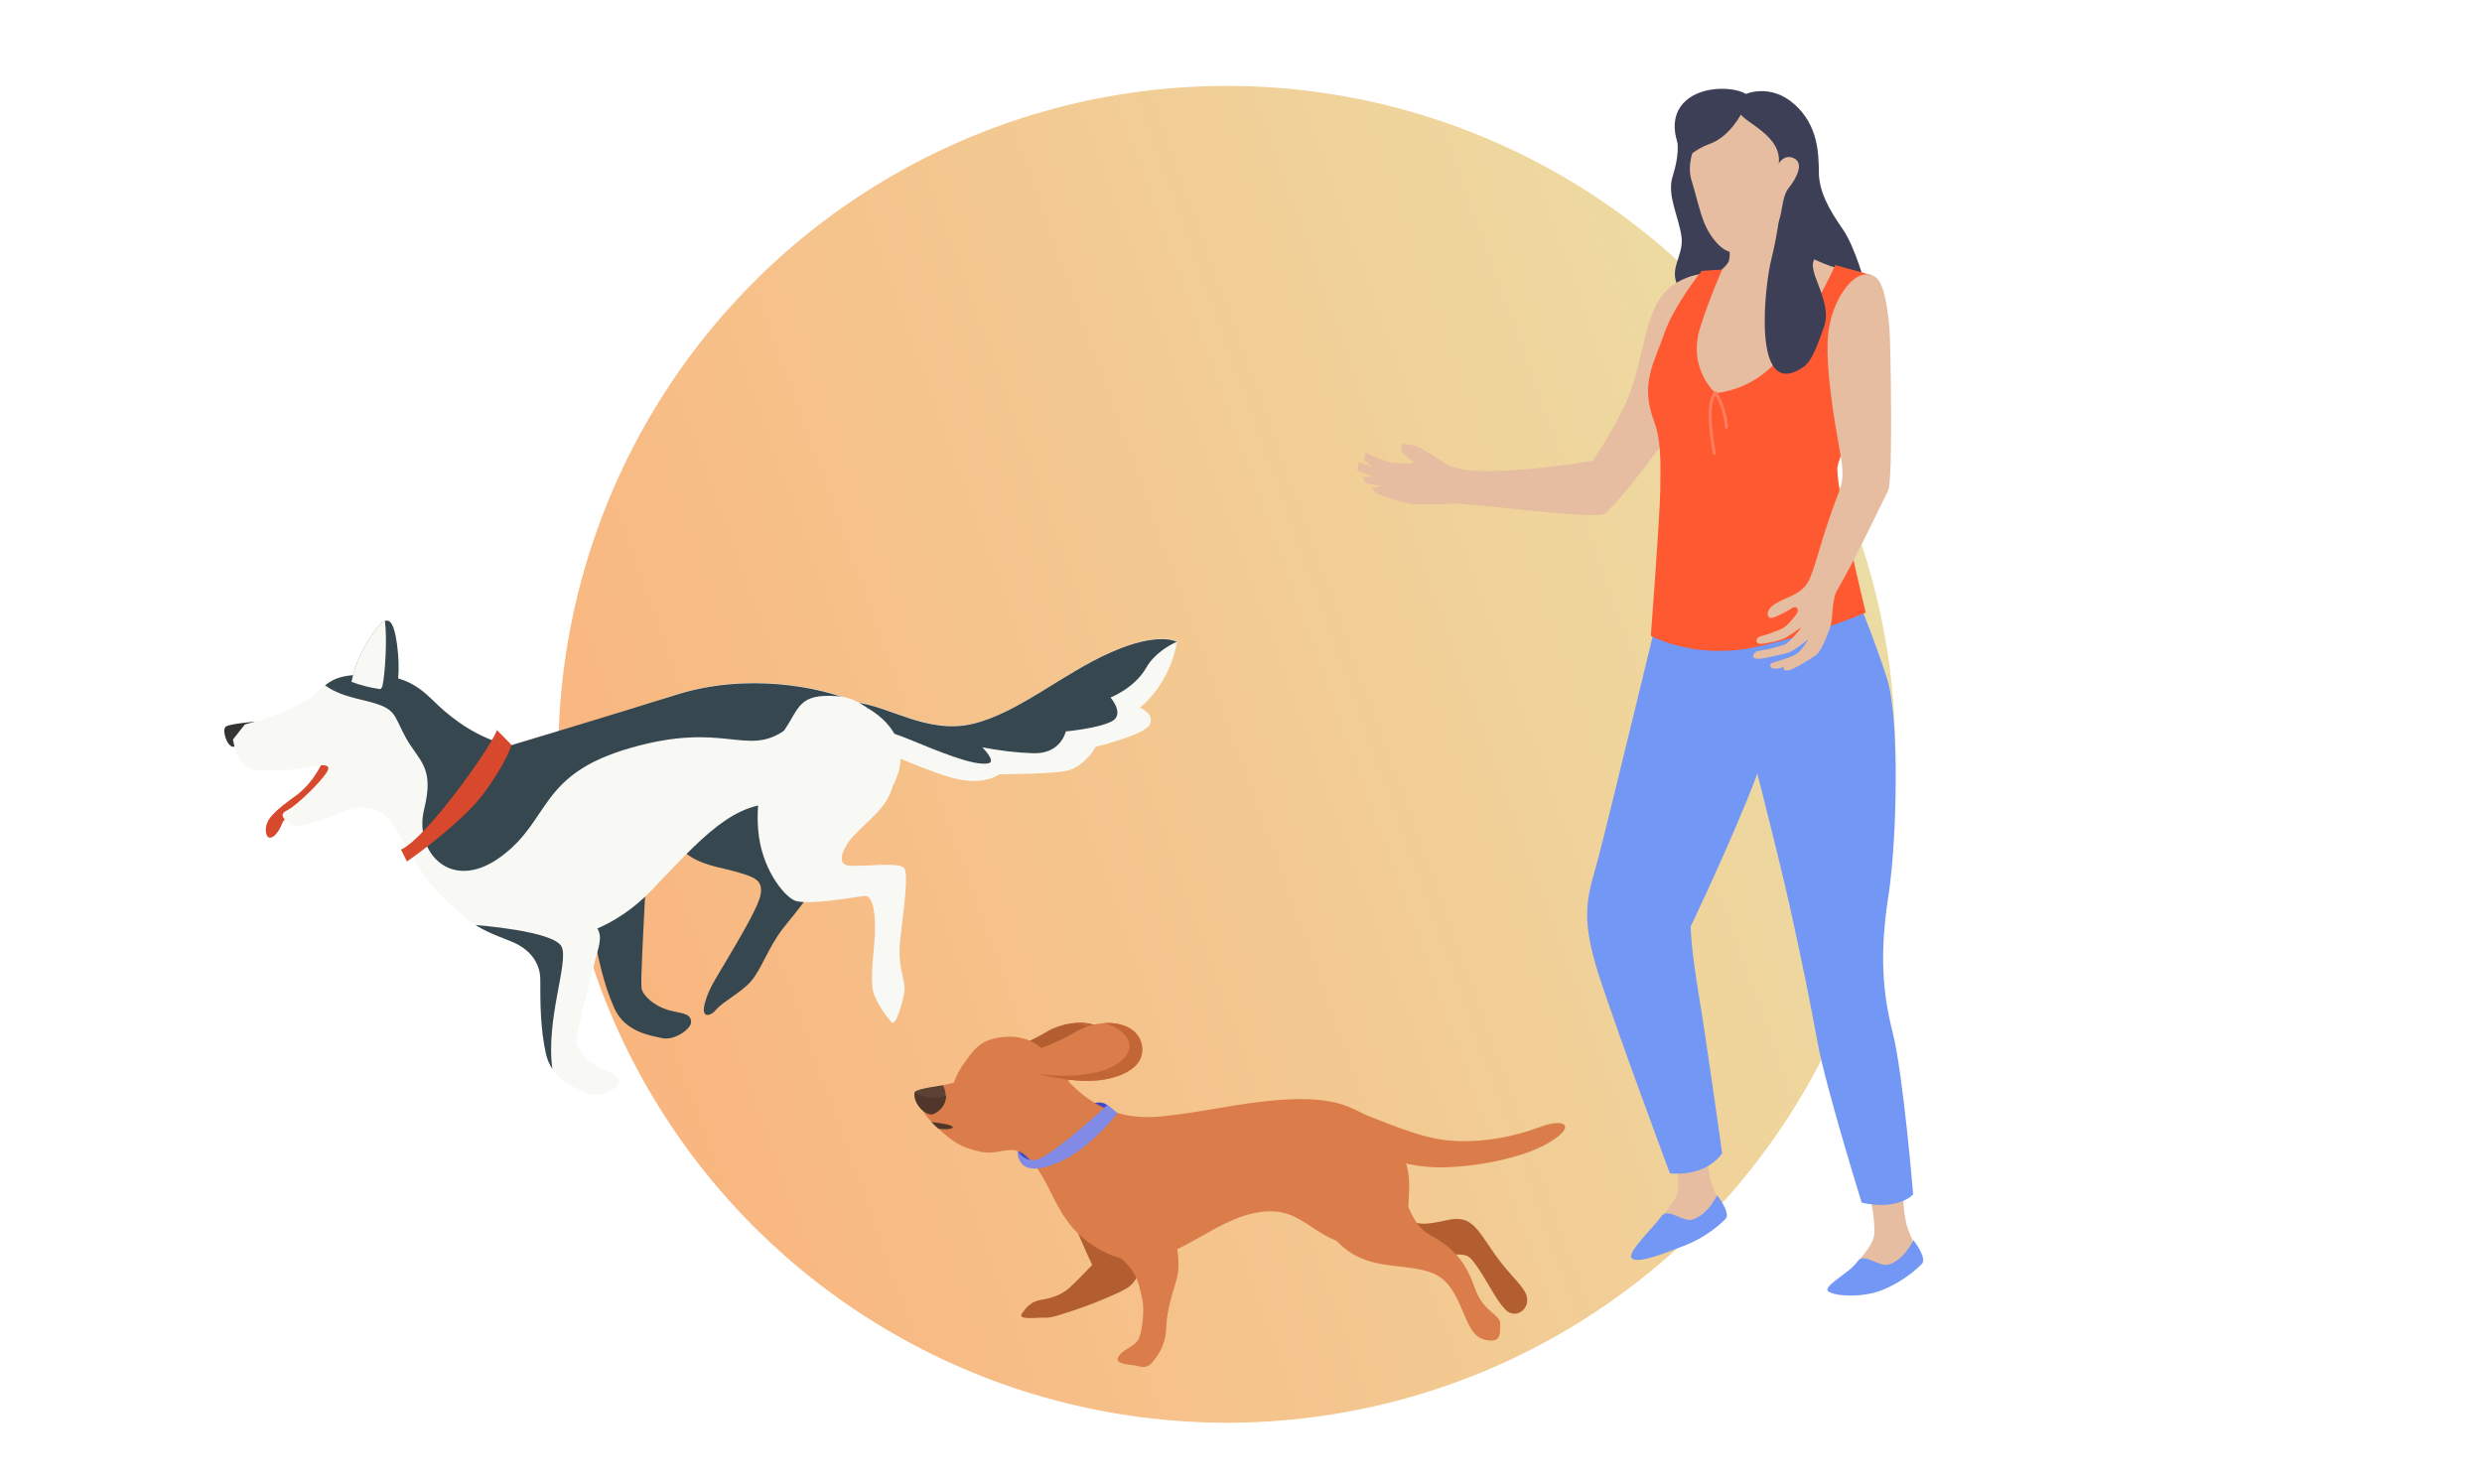 <?xml version="1.0" encoding="UTF-8"?><svg id="_レイヤー_2" xmlns="http://www.w3.org/2000/svg" xmlns:xlink="http://www.w3.org/1999/xlink" viewBox="0 0 92.15 55.1"><defs><style>.cls-1{fill:#ff5932;}.cls-2{fill:url(#_名称未設定グラデーション_5);}.cls-3{fill:#3d3f56;}.cls-4{fill:#b35e30;}.cls-5{fill:#5c4235;}.cls-6{fill:#f8f9f4;}.cls-7,.cls-8{fill:none;}.cls-9{fill:#4248c9;}.cls-10{fill:#c16634;}.cls-11{clip-path:url(#clippath-1);}.cls-12{fill:#364750;}.cls-13{fill:#333;}.cls-14{fill:#818ae4;}.cls-8{stroke:#ff7d5e;stroke-linecap:round;stroke-linejoin:round;stroke-width:.11px;}.cls-15{fill:#e6bda0;}.cls-16{fill:#50362b;}.cls-17{clip-path:url(#clippath-2);}.cls-18{fill:#d7482c;}.cls-19{fill:#da7d4a;}.cls-20{clip-path:url(#clippath);}.cls-21{fill:#7397f4;}</style><clipPath id="clippath"><rect class="cls-7" width="92.15" height="55.1"/></clipPath><linearGradient id="_名称未設定グラデーション_5" x1="-799.08" y1="736.74" x2="-799.17" y2="736.66" gradientTransform="translate(-230465.92 -410275.43) rotate(-162) scale(433 -433)" gradientUnits="userSpaceOnUse"><stop offset="0" stop-color="#fbb27c"/><stop offset="1" stop-color="#ecdda4"/></linearGradient><clipPath id="clippath-1"><rect class="cls-7" x=".66" y="2.27" width="91.49" height="48.84"/></clipPath><clipPath id="clippath-2"><rect class="cls-7" x="8.33" y="3.3" width="63.07" height="47.47"/></clipPath></defs><g id="_レイヤー_1-2"><g class="cls-20"><circle id="_楕円形_52" class="cls-2" cx="45.55" cy="28.01" r="24.82"/><g class="cls-11"><g id="_マスクグループ_56"><g id="_グループ_583"><g class="cls-17"><g id="_グループ_583-2"><path id="_パス_854" class="cls-15" d="M69.48,47.3l-.53-.44s.53-.53.62-.93-.13-1.51-.13-1.51l1.2-.4s0,1.15.22,1.68l.22.53-1.2,1.37-.4-.31Z"/><path id="_パス_855" class="cls-21" d="M71.04,46.06c-.22.4-.49.75-.89.89s-.93-.49-1.2-.09-1.33.92-1.06,1.1,1.24.23,1.95-.04c.56-.22,1.07-.55,1.51-.98.22-.22-.31-.89-.31-.89"/><path id="_パス_856" class="cls-15" d="M62.2,45.63l-.53-.44s.53-.53.62-.93-.13-1.51-.13-1.51l1.2-.4s0,1.15.22,1.68l.22.53-1.2,1.37-.4-.31Z"/><path id="_パス_857" class="cls-21" d="M63.75,44.39c-.22.4-.49.75-.89.89s-.93-.49-1.2-.09-1.33,1.37-1.06,1.55,1.24-.22,1.95-.49c.56-.22,1.07-.55,1.51-.98.22-.22-.31-.89-.31-.89"/><path id="_パス_858" class="cls-21" d="M64.74,22.38c2.43.1,4.12-.41,4.12-.41,0,0,.7,1.67,1.19,3.19s.38,6.05.06,8.12-.23,3.53.16,5.06.76,6.01.76,6.01c0,0-.51.61-1.91.31,0,0-1.33-4.28-1.63-5.91s-.59-3.07-1.05-5.14-1.6-6.46-1.6-6.46c0,0-1.51-4.82-.09-4.76"/><path id="_パス_859" class="cls-21" d="M65.55,23.95l-1.25-1.69-2.52-.36s-2.03,8.39-2.41,9.85-.77,2.11,0,4.49c.78,2.38,2.63,7.33,2.63,7.33,0,0,1.26.18,1.94-.74,0,0-.59-4.22-.88-5.96s-.29-2.47-.29-2.47c0,0,1.54-3.21,2.41-5.5s.19-4.31.38-4.95"/><path id="_パス_860" class="cls-3" d="M64.82,3.49c-.38-.25-1.57-.34-2.23.25-.66.59-.38,1.47-.18,1.85s.32.64.32.64c0,0,0-1.04.7-1.61s1.26-.71,1.26-.71l.12-.41Z"/><path id="_パス_861" class="cls-3" d="M63.96,3.7l.86-.21s.91-.41,1.8.38c.89.79.9,1.83.91,2.53,0,.71.39,1.4.88,2.1s.89,2.24.89,2.24l-2.82-.97s.28-1.06-.37-2.82-2.15-3.24-2.15-3.24"/><path id="_パス_862" class="cls-3" d="M62.21,4.95c.13.4.11.9-.11,1.6s.22,1.46.33,2.24-.65,1.3.06,2.1c.71.81,1.07,2.11,1.07,2.11,0,0,1.4-1.17,1.13-2.79s-.8-2.09-.93-3.5c-.08-.76-.1-1.52-.08-2.28l-1.47.52Z"/><path id="_パス_863" class="cls-15" d="M63.91,7.79c.22.55.39,1.6.27,1.92s-1.43,1.17-1.43,1.17c0,0-.16,4.69,1.69,5.12s2.65-1.55,3.22-2.46.52-3.59.52-3.59c0,0-1.35-.38-1.61-1s-.44-2.01-.44-2.01l-2.23.85Z"/><path id="_パス_864" class="cls-15" d="M59.53,19.11c.39-.21,2.58-3,3.34-4.4s1.67-3.16,1.15-4.23c-.29-.61-1.76-.29-2.35.54s-.7,2.33-1.12,3.48-1.41,2.61-1.41,2.61c0,0-4.38.75-5.39.15-.31-.18-.65-.43-1.12-.68-.1-.05-.49-.08-.56-.11l-.06.29c.16.12.31.25.45.39.09.11-.69.05-.92,0s-.84-.35-.84-.35l-.07.28.32.26-.51-.18-.05.3.62.25h-.42s.13.24.13.24l.57.1-.37.07.15.19s1.1.43,1.45.42,1.1.01,1.47-.03,5.16.59,5.55.39"/><path id="_パス_865" class="cls-1" d="M68.14,9.84c-.27.61-1.44,2.93-2.41,3.82-.56.52-1.27.85-2.03.94,0,0-1.07-.9-.57-2.46.35-1.1.81-2.13.81-2.13l-.76.05s-1.03,1.27-1.4,2.35c-.37,1.08-.89,1.83-.38,3.2.27.73.26,1.49.24,2.6s-.35,5.4-.35,5.4c0,0,1.64.91,3.92.41,1.39-.31,2.74-.73,4.06-1.27,0,0-1.19-4.86-1.04-5.46s.97-2.41.97-2.41c0,0-.4-.72-.36-1.99s.63-2.68.63-2.68l-1.35-.37Z"/><path id="_パス_866" class="cls-3" d="M66.11,7.05c.06.46-.11,1.64-.35,2.6s-.73,5.23,1.15,4.01c.31-.2.47-.56.81-1.52.37-1.03-.84-2.25-.25-2.61,0,0,.1-.33-.14-1.44-.17-.72-.49-1.39-.92-1.99l-.31.96Z"/><path id="_パス_867" class="cls-15" d="M64.59,4.21c.28.39,1.57.86,1.45,1.86,0,0,.21-.37.57-.19s.12.7-.2,1.1-.18,1.11-.53,1.51c-.65.75-1.14.93-1.57.88s-.84-.62-1.03-1.08-.34-1.17-.48-1.6-.05-1.11.42-1.82,1.35-.66,1.35-.66"/><path id="_パス_868" class="cls-3" d="M64.81,3.91c-.19.44-.64,1.17-1.3,1.42-.37.13-.71.35-.99.62,0,0-.34-.74.46-1.48s1.83-.56,1.83-.56"/><path id="_パス_869" class="cls-8" d="M63.65,16.84s-.38-1.88.05-2.25c.23.39.37.82.4,1.27"/><path id="_パス_870" class="cls-15" d="M69.49,10.21c-.7-.22-1.47.95-1.61,2.15-.14,1.2.26,3.45.39,4.17s.22,1.18.02,1.69c-.72,1.86-.9,2.97-1.18,3.42s-.77.52-1.18.77c-.17.1-.33.27-.3.41s.09.14.22.11c.24-.09.47-.21.68-.35.17-.11.29.05.17.22s-.35.44-.51.53c-.26.12-.53.22-.8.29-.22.05-.21.24-.1.28s.69-.09.9-.17.64-.42.67-.42-.42.55-.59.62c-.32.11-.64.19-.97.24-.17.01-.33.26-.09.29s.97-.18,1.14-.21.69-.42.77-.5-.22.39-.4.52-.75.29-.91.34-.09.24.12.22c.1,0,.2-.03.29-.07,0,0-.03.18.19.13s.83-.43,1.03-.58.46-.86.53-1.09.05-1,.23-1.29c.61-1.01,1.71-3.34,1.9-3.71s.09-5.57.05-6.03c-.14-1.59-.39-1.89-.67-1.98"/><path id="_パス_871" class="cls-6" d="M42.68,26.91c-.2.39-2,.82-2,.82,0,0-.43.82-1.22.92-.79.1-2.36.1-2.36.1,0,0-.59.49-1.87.1s-2.85-1.18-3.64-1.38c-.5-.13-.28-.65-.06-1.02.08-.13.16-.25.26-.37,1.18.1,2.65,1.19,4.33.79,1.67-.39,3.35-1.87,5.12-2.65,1.77-.79,2.46-.4,2.46-.4,0,0-.19,1.48-1.38,2.46,0,0,.56.22.37.62"/><path id="_パス_872" class="cls-12" d="M43.69,23.83c-.32.15-.84.45-1.13.96-.44.77-1.33,1.11-1.33,1.11,0,0,.55.63.04.89s-1.7.37-1.7.37c0,0-.18.85-1.22.81-.63-.02-1.26-.1-1.88-.22,0,0,.52.52.24.59-.54.14-2.05-.52-2.94-.88-.65-.27-1.65-.53-2.25-1,.08-.13.16-.25.26-.37,1.18.1,2.65,1.19,4.33.79,1.67-.39,3.35-1.87,5.12-2.65,1.77-.79,2.46-.4,2.46-.4"/><path id="_パス_873" class="cls-18" d="M12.07,28.08s-.33.92-1.09,1.47-1.14.87-1.11,1.31.39.25.59-.25,1.1-.78,1.55-1.35c.32-.4.56-.86.7-1.36l-.63.18Z"/><path id="_パス_874" class="cls-13" d="M9.46,26.8c.03.32-.55.91-.79.93s-.46-.66-.27-.76c.19-.1,1.05-.17,1.05-.17"/><path id="_パス_875" class="cls-12" d="M17.91,32.05c.72,1.39,2.36,1.39,3.02,1.57s1.02.63,1.12,1.12c.18.9.35,1.77.75,2.68s1.35,1.03,1.79,1.13,1.08-.34,1.07-.61c-.02-.34-.39-.3-.87-.44s-.93-.53-.97-.8.07-2.19.11-3.04.17-1.17-.71-1.59-.6-1.8-2.05-2.46-4.75-.49-3.24,2.43"/><path id="_パス_876" class="cls-12" d="M25,30.92c.25,1.12,1.55,1.23,2.29,1.44s1.01.32.96.8-.91,1.87-1.28,2.51-.64.99-.8,1.58.21.5.43.23.9-.61,1.28-1.04.64-1.25,1.18-1.95,1.44-1.65,1.6-2.67-.32-1.39-.37-2.83-3.09-2.13-4.21-.91-1.39,1.39-1.07,2.83"/><path id="_パス_877" class="cls-6" d="M33.12,29.26c-.81,1.48-2.29.83-4.06.61-1.77-.22-3.07,1.31-4.84,3.16s-4.2,2.44-6.48,1.25c-2.07-1.07-2.6-3.06-3.34-3.92-.01,0-.02,0-.03,0-.32-.38-1.04-.48-1.48-.29-.43.2-1.8.72-2.02.57-.22-.14-.6-.36-.21-.55.39-.19,1.51-1.3,1.53-1.55.02-.24-.61-.07-1.05,0-.44.08-1.49.12-1.83,0-.34-.13-.57-.52-.66-1.08l.44-.56c.55-.14,1.09-.33,1.62-.54.71-.3.95-.59,1.31-.88.02-.02.04-.03.06-.05.36-.29.78-.46,2.05-.37,1.34.09,1.78.82,2.4,1.34,1.39,1.18,2.47,1.25,2.47,1.25,0,0-.02.01-.06.04,2.23-.19,4.09-1.25,6.21-1.91,2.58-.81,5.31-.3,6.64.29.16.07.32.15.47.25,1.03.63,1.56,1.64.86,2.92"/><path id="_パス_878" class="cls-6" d="M22.97,40.2c-.04.26-.76.57-1.17.39-.31-.14-.92-.35-1.28-.88-.12-.17-.2-.37-.25-.57-.21-.97-.21-1.86-.21-2.77,0-.5-.27-1.01-.88-1.32-.33-.17-.95-.34-1.53-.7-.54-.32-.95-.83-1.13-1.43-.91-3.16,2.35-2.69,3.65-1.75s.75,2.23,1.53,2.82c.79.59.6.87.39,1.7-.21.83-.69,2.69-.7,2.96s.36.75.8.97c.44.22.81.26.77.6"/><path id="_パス_879" class="cls-12" d="M32.26,26.34c-1.28.15-2.56.4-3.16.8-1.4.95-2.24-.36-5.68.63-3.44.98-2.95,2.66-4.82,4.04-1.87,1.38-3.25-.2-2.85-1.77.39-1.58-.2-1.77-.69-2.66-.49-.89-.3-1.08-1.58-1.38-.67-.16-1.05-.29-1.41-.55.36-.29.78-.46,2.05-.37,1.34.09,1.78.82,2.4,1.34,1.39,1.18,2.47,1.25,2.47,1.25,0,0,4.03-1.21,6.15-1.88,2.58-.81,5.31-.3,6.64.29.16.07.32.15.47.25"/><path id="_パス_880" class="cls-6" d="M29.11,27.14c-.73,1.08-1.07,2.38-.96,3.68.11,1.39.91,2.4,1.33,2.61s2.19-.11,2.61-.16.43,1.07.37,1.76-.16,1.55,0,1.92c.16.37.38.71.64,1.01.16.16.43-.75.48-1.17s-.27-.85-.16-1.87.32-2.4.16-2.67-1.55-.05-2.08-.11-.09-.81.16-1.07c.61-.64,1.28-1.11,1.46-1.82.39-1.59-.6-3.3-2.04-3.4s-1.39.43-1.97,1.28"/><path id="_パス_881" class="cls-12" d="M13.05,25.33c.12-.6.36-1.17.71-1.68.32-.51.62-.82.81-.43s.3,1.64.18,2.17-1.71-.06-1.71-.06"/><path id="_パス_882" class="cls-6" d="M14.29,23.05c-.16.06-.34.29-.53.59-.35.51-.59,1.08-.71,1.68.35.13.71.22,1.07.27.04-.03.07-.08.08-.12.1-.45.18-1.77.09-2.42"/><path id="_パス_883" class="cls-12" d="M20.52,39.71c-.12-.17-.2-.37-.25-.57-.21-.97-.21-1.86-.21-2.77,0-.5-.27-1.01-.88-1.32-.33-.17-.95-.34-1.53-.7,0,0,2.9.21,3.2.8.28.57-.6,2.7-.34,4.56"/><path id="_パス_884" class="cls-18" d="M18.45,27.1c-.09.44-2.54,3.96-3.56,4.45l.22.44s2.05-1.42,2.89-2.58.99-1.75.99-1.75l-.55-.56Z"/><path id="_パス_885" class="cls-9" d="M37.8,42.76c-.09-.22,2.11-1.48,2.35-1.61s.7-.34.96-.11c.19.16-1.03,1.43-1.84,1.88s-1.3.29-1.48-.16"/><path id="_パス_886" class="cls-4" d="M41.34,38.86c.13.95-1.28,1.37-2.45,1.25-.55-.06-1.02-.12-1.33-.24-.34-.13-.49-.33-.33-.66.17-.36.56-.26,1.6-.88.34-.2.72-.32,1.12-.35.7-.04,1.32.25,1.4.88"/><path id="_パス_887" class="cls-10" d="M41.34,38.86c.13.95-1.28,1.37-2.45,1.25-.55-.06-1.02-.12-1.33-.24.93.14,2.21.07,2.87-.38.8-.54.45-1.23-.49-1.51.7-.04,1.32.25,1.4.88"/><path id="_パス_888" class="cls-4" d="M39.89,45.45c.25.66.66,1.52.66,1.52,0,0-.47.5-.81.82s-.75.42-1.1.48-.52.25-.7.51.61.13.85.15c.29.02.69-.16,1.01-.25.61-.2,1.21-.44,1.79-.71.48-.25.41-.25.76-.73s-.68-1.84-.66-2.07-1.8.28-1.8.28"/><path id="_パス_889" class="cls-19" d="M57.46,42.46c-.33.18-.67.32-1.03.43-.85.26-1.74.41-2.63.45-.57.03-1.14-.02-1.7-.16-.04-.01-.08-.02-.12-.03-.31-.08-.61-.18-.9-.32l-.56-.97-1.98-.23c.1.02,1.85-.35,2.01-.29.78.29,2.17.92,3.23,1.01,1.28.11,2.48-.16,3.42-.51s1.35,0,.25.62"/><path id="_パス_890" class="cls-4" d="M51.86,45.08c.81.49,1.07.39,1.9.22s1.03.24,1.68,1.19,1.22,1.3,1.26,1.74-.47.76-.82.39-.69-1.1-1.07-1.63-.35-.37-1.5-.42-2.8-.38-3.56-1.19c-.7-.74-.85-1.65.31-1.96s1.22,1.3,1.79,1.65"/><path id="_パス_891" class="cls-19" d="M34.37,40.7c.16-.17.35-.33.35-.33l.7-.17c.09-.28.23-.54.42-.78.31-.43.57-.86,1.49-.92,1.43-.08,1.82,1.08,2.29,1.6,1.58,1.75,3.3,1.38,4.13,1.28,1.64-.19,4.58-.98,6.3-.29s2.3,1.91,2.27,2.99-.05,2.4-1.89,2.19-2.02-1.64-3.93-1.21-3.46,2.54-5.58,1.39c-1.91-1.03-1.73-2.63-2.9-3.59-.55-.37-.89.05-1.61-.09-.8-.17-1.06-.41-1.56-.85-.09-.08-.18-.16-.26-.25-.17-.18-.32-.39-.43-.62-.01-.07.1-.21.22-.34"/><path id="_パス_892" class="cls-5" d="M35.12,40.69c0,.21-.08.46-.41.65-.3.18-.82-.35-.75-.78.02-.13,1.05-.26,1.05-.26.06.12.1.25.1.38"/><path id="_パス_893" class="cls-16" d="M34.58,41.66c.08.09.17.17.26.25.45.08.84-.07.19-.18-.17-.03-.32-.05-.45-.07"/><path id="_パス_894" class="cls-16" d="M35.12,40.69c0,.21-.08.46-.41.65-.3.18-.82-.35-.75-.78.34.22.77.27,1.16.13"/><path id="_パス_895" class="cls-19" d="M42.4,38.87c.13.95-1.28,1.37-2.45,1.25-.55-.06-1.02-.12-1.33-.24-.34-.13-.49-.33-.33-.66.17-.36.56-.26,1.6-.88.34-.2.72-.32,1.12-.35.7-.04,1.32.25,1.4.88"/><path id="_パス_896" class="cls-10" d="M42.4,38.87c.13.95-1.28,1.37-2.45,1.25-.55-.06-1.02-.12-1.33-.24.93.14,2.21.07,2.87-.38.8-.54.45-1.23-.49-1.51.7-.04,1.32.25,1.4.88"/><path id="_パス_897" class="cls-19" d="M48.99,45.28c.85,1.26,1.52,1.58,2.72,1.72s1.77.19,2.24.96.56,1.65,1.18,1.79.56-.23.57-.59-.62-.43-.93-1.3-.68-1.46-1.64-1.98-.78-1.63-1.68-2.42-3.96-.41-2.45,1.82"/><path id="_パス_898" class="cls-19" d="M40.02,44.94c.25.77,1.05,1.3,1.59,1.77.66.58.68,1.04.8,1.54.08.32.02,1.06-.11,1.41s-.52.37-.76.69.42.31.67.37.41.1.65-.23c.28-.34.43-.76.44-1.2.02-.54.16-1.05.35-1.66s.1-1.16-.11-2.13-.74-1.81-1.64-2.35-2.36.31-1.88,1.78"/><path id="_パス_899" class="cls-14" d="M41.48,41.34c-.25.34-1.17,1.37-2.11,1.79s-1.32.27-1.48.02-.09-.4-.09-.4c.13.25.42.38.7.31.49-.11,2.38-1.79,2.62-2.04l.36.31Z"/></g></g></g></g></g></g></g></svg>